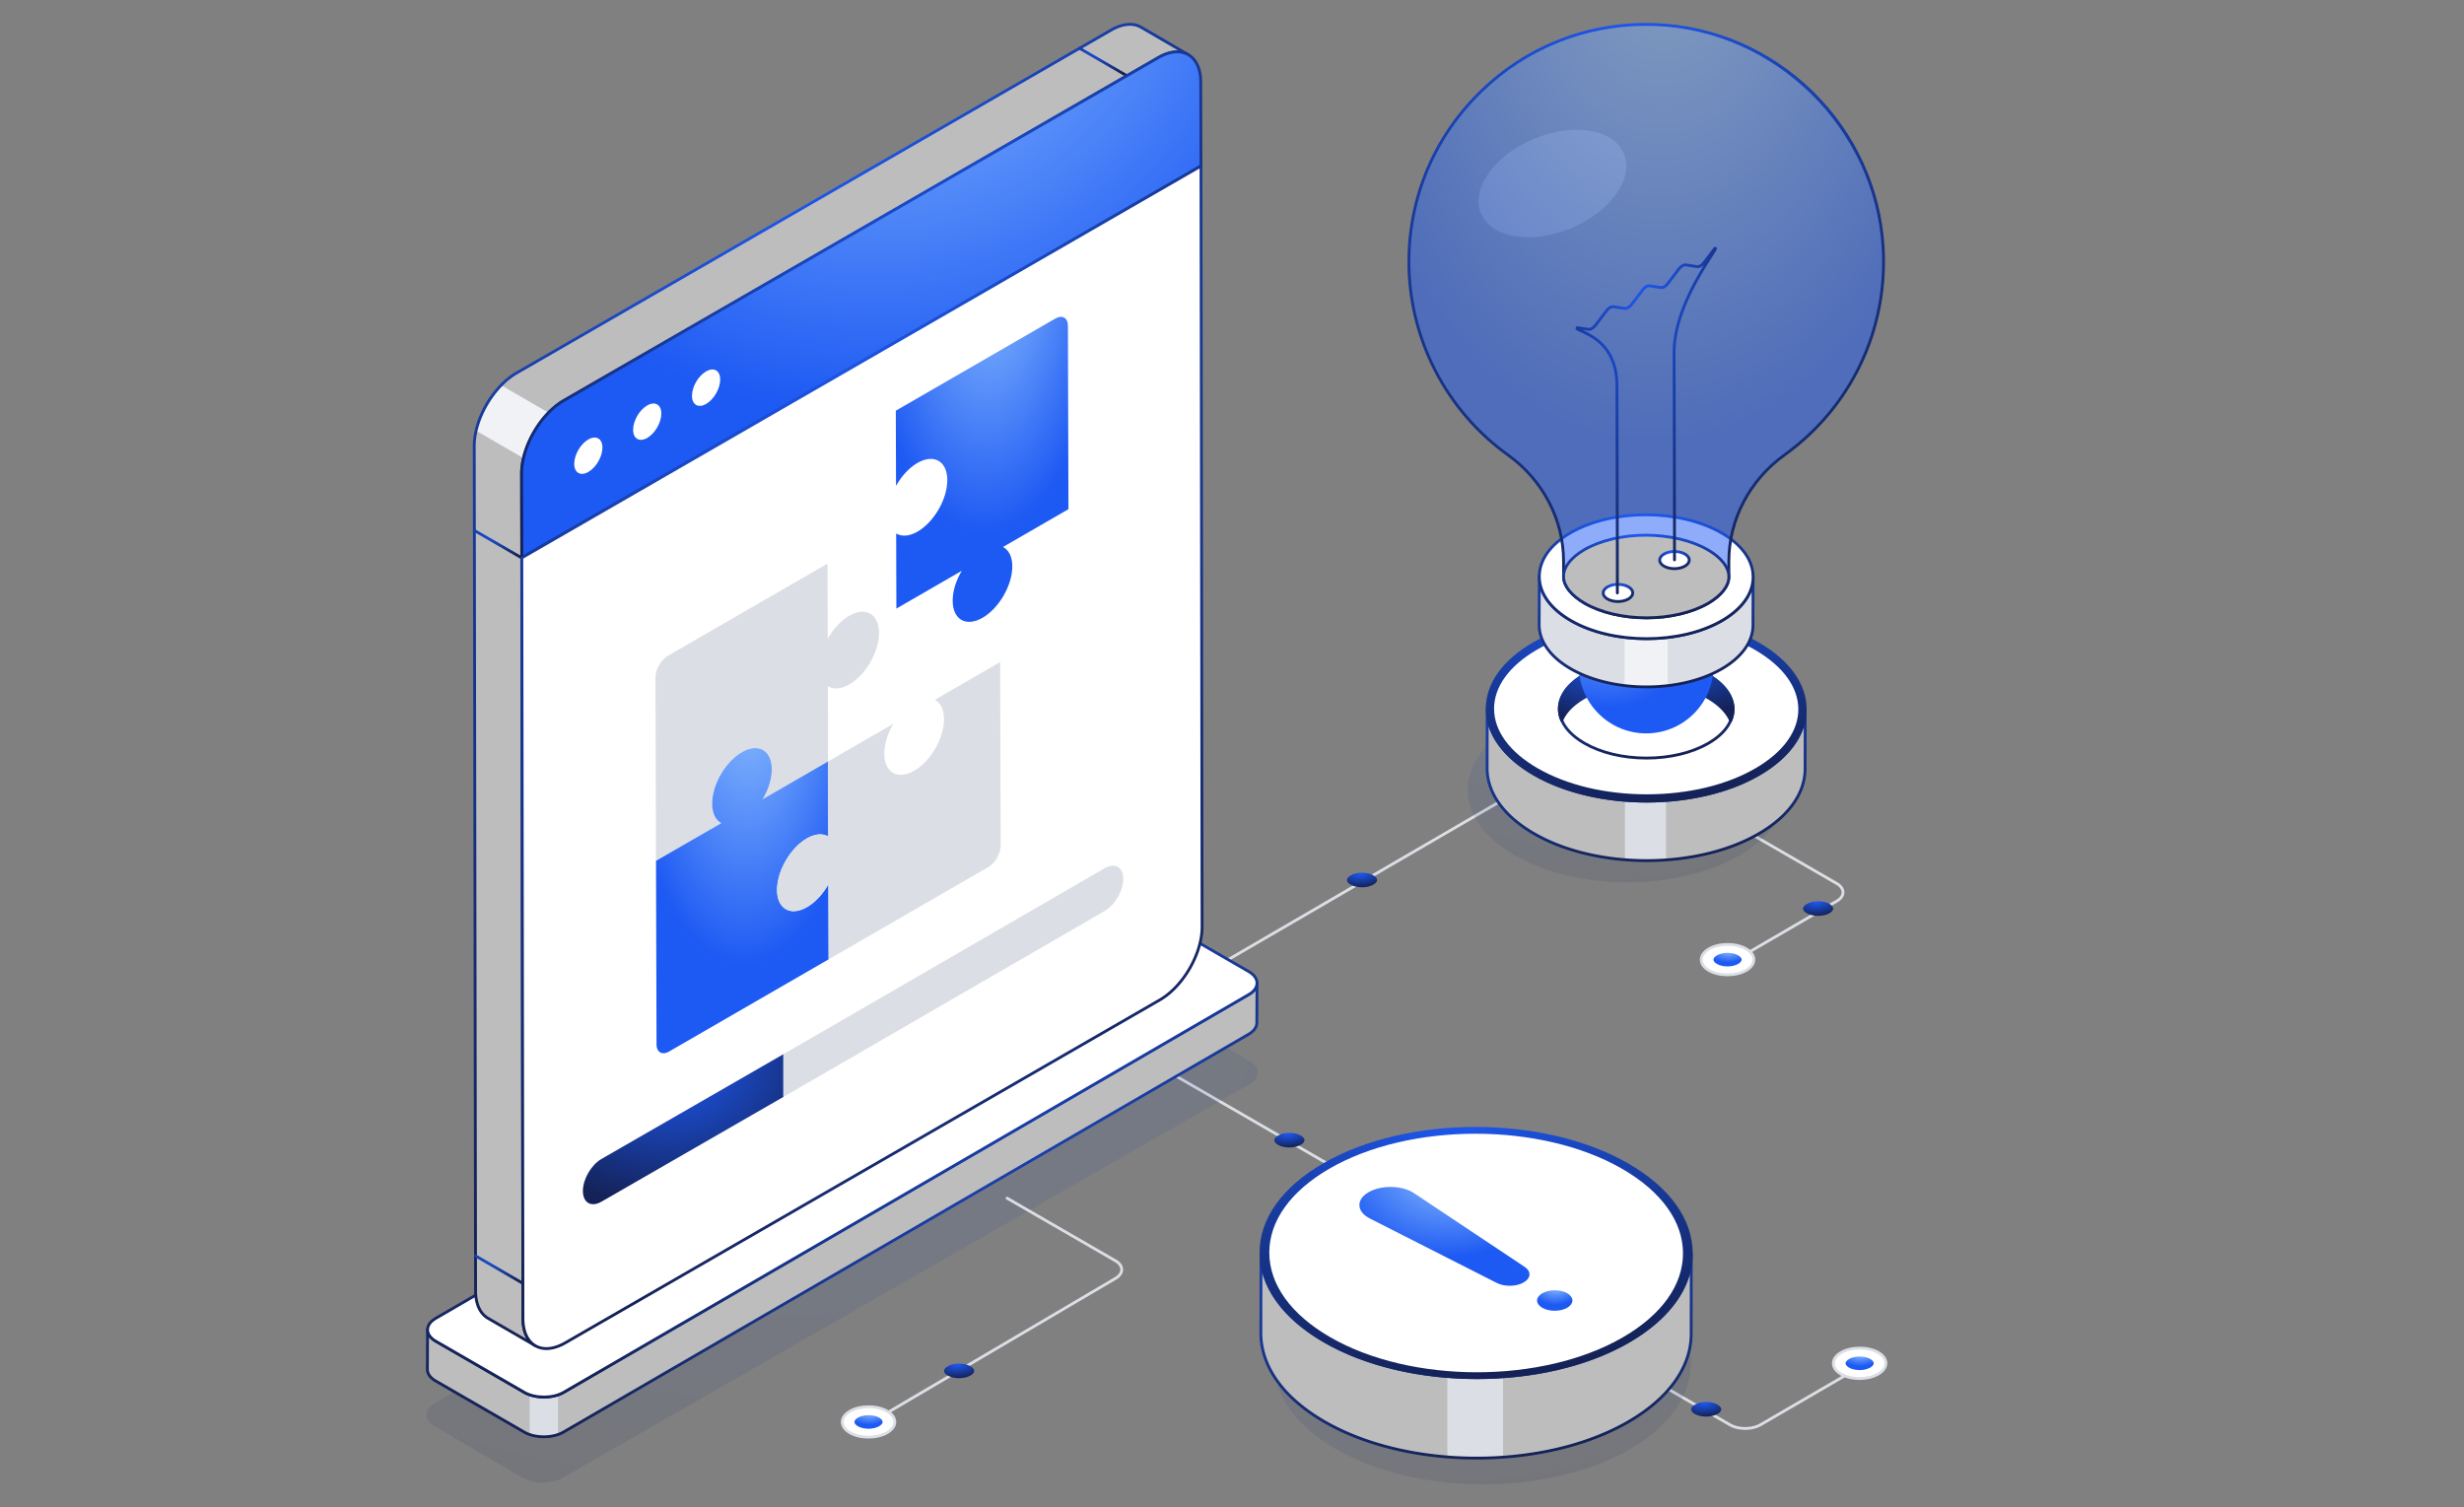 <svg xmlns="http://www.w3.org/2000/svg" width="376" height="230" fill="none"><rect width="100%" height="100%" fill="#808080" stroke="none"/><g clip-path="url(#a)"><path fill="#BDBDBD" d="M239.742 34.83c6.028-2.518 9.642-7.613 8.071-11.38-1.571-3.767-7.731-4.78-13.759-2.262-6.029 2.517-9.643 7.612-8.072 11.379 1.571 3.767 7.731 4.78 13.76 2.263Z" opacity=".5"/><path fill="#DBDEE4" d="M266.316 218.189c-.883 0-1.767-.194-2.441-.585l-16.511-9.539a.218.218 0 0 1-.079-.297.217.217 0 0 1 .296-.08l16.51 9.54c1.231.71 3.224.709 4.443 0l16.403-9.54a.217.217 0 0 1 .218.375l-16.403 9.54c-.671.389-1.553.585-2.437.585l.001.001Zm-51.086-33.095a.221.221 0 0 1-.109-.028l-41.558-24.012a.218.218 0 0 1-.08-.297.218.218 0 0 1 .297-.079l41.558 24.011c.103.061.14.194.08.297a.22.22 0 0 1-.188.108Zm48.645-37.828a.217.217 0 0 1-.11-.405l16.403-9.539c.55-.319.85-.73.85-1.159 0-.432-.308-.846-.864-1.167l-16.51-9.54a.218.218 0 0 1-.08-.296.216.216 0 0 1 .296-.08l16.511 9.539c.697.403 1.08.951 1.082 1.544 0 .589-.378 1.135-1.065 1.535l-16.404 9.539a.217.217 0 0 1-.109.029Zm-84.121 3.841a.217.217 0 0 1-.109-.405l50.658-29.461a.217.217 0 0 1 .218.374l-50.658 29.462a.221.221 0 0 1-.11.029l.001.001Z"/><path fill="url(#b)" d="M190.693 161.936c1.662.972 1.652 2.537-.009 3.49L85.782 225.54c-1.661.953-4.351.937-6.013-.034l-13.456-7.877c-1.661-.972-1.661-2.531 0-3.485l104.902-60.113c1.661-.954 4.36-.943 6.022.029l13.456 7.876Z" opacity=".1"/><path fill="#BDBDBD" d="m191.825 150.015-.032 6.062c0 .629-.411 1.246-1.234 1.73l-104.56 60.722a4.531 4.531 0 0 1-.843.381c-1.338.453-3.014.453-4.341-.01a4.307 4.307 0 0 1-.833-.371l-13.505-7.801c-.832-.484-1.255-1.122-1.255-1.761l.02-6.052c0 .628.412 1.265 1.265 1.75l13.486 7.792c.257.144.524.268.823.371 1.327.463 3.003.473 4.34.021.309-.104.597-.237.854-.392l104.561-60.712c.823-.463 1.234-1.101 1.255-1.729l-.001-.001Z"/><path fill="#DBDEE4" d="M85.156 212.846v6.063c-1.338.453-3.014.453-4.341-.011v-6.073c1.327.464 3.003.473 4.34.021Z"/><path fill="url(#c)" d="M82.99 219.46c-1.13 0-2.259-.249-3.119-.749l-13.5-7.8c-.885-.51-1.372-1.202-1.372-1.949l.029-6.049a.217.217 0 1 1 .433 0c0 .582.408 1.135 1.152 1.556l13.49 7.8c1.611.93 4.212.931 5.796 0l104.562-60.715c.711-.405 1.126-.971 1.141-1.549a.216.216 0 0 1 .216-.212h.004a.217.217 0 0 1 .214.218l-.029 6.064c0 .729-.476 1.411-1.341 1.919L86.104 218.709c-.858.499-1.987.75-3.115.75v.001Zm-17.533-15.388-.024 4.892c0 .583.41 1.141 1.155 1.571l13.501 7.799c1.6.93 4.201.93 5.797 0l104.562-60.715c.726-.426 1.125-.975 1.125-1.544l.023-4.909a3.133 3.133 0 0 1-.918.766l-104.56 60.715c-1.703.999-4.5 1-6.232 0l-13.488-7.8a3.194 3.194 0 0 1-.942-.776v.001Z"/><path fill="#fff" d="M190.563 148.261c1.666.963 1.666 2.527.01 3.49L86.015 212.463c-1.656.962-4.345.962-6.012 0l-13.5-7.8c-1.667-.963-1.677-2.522-.02-3.485l104.557-60.711c1.656-.963 4.355-.968 6.022-.005l13.501 7.799Z"/><path fill="url(#d)" d="M83.013 213.397c-1.128 0-2.258-.248-3.118-.747l-13.501-7.799c-.879-.508-1.363-1.195-1.364-1.937 0-.737.476-1.42 1.344-1.925l104.559-60.711c1.716-.999 4.514-1.001 6.238-.005l13.501 7.8c.876.505 1.359 1.192 1.36 1.934 0 .739-.479 1.426-1.348 1.933L86.125 212.652c-.856.497-1.984.747-3.111.747l-.001-.002Zm91.042-73.441c-1.053 0-2.106.232-2.906.698L66.591 201.365c-.728.423-1.128.973-1.128 1.549 0 .58.409 1.133 1.148 1.561l13.5 7.799c1.603.926 4.203.926 5.795 0l104.559-60.711c.731-.425 1.133-.977 1.133-1.556 0-.58-.408-1.132-1.142-1.558l-13.501-7.8c-.8-.462-1.849-.692-2.897-.692l-.003-.001Z"/><path fill="#BDBDBD" d="M181.34 8.356c-1.176-.69-2.803-.588-4.602.441l-90.7 52.325c-.825.475-1.605 1.108-2.33 1.855-1.82 1.867-3.244 4.436-3.821 6.935a10.29 10.29 0 0 0-.294 2.376l.204 128.902c0 2.048.735 3.473 1.888 4.152l-7.225-4.186c-1.153-.679-1.876-2.116-1.888-4.164l-.204-128.913c0-.758.09-1.55.284-2.354.577-2.5 1.99-5.057 3.821-6.935a10.624 10.624 0 0 1 2.34-1.866l90.7-52.314c1.799-1.04 3.426-1.131 4.602-.464l7.225 4.209Z"/><path fill="#F1F2F5" d="M83.708 62.976c-1.82 1.866-3.244 4.435-3.821 6.935l-7.237-4.186c.577-2.5 1.99-5.057 3.822-6.935l7.235 4.186h.001Z"/><path fill="url(#e)" d="M81.685 205.559a.21.21 0 0 1-.108-.029l-7.225-4.186c-1.278-.752-1.986-2.296-1.997-4.35L72.152 68.08c0-.794.096-1.602.288-2.404.588-2.547 2-5.114 3.879-7.037a10.87 10.87 0 0 1 2.387-1.903l90.699-52.314c1.8-1.042 3.511-1.207 4.817-.464l7.208 4.2.02.01a.217.217 0 0 1-.22.375l-.021-.013c-1.147-.66-2.695-.5-4.362.454L86.146 61.31c-.78.449-1.548 1.06-2.281 1.818-1.796 1.841-3.204 4.396-3.767 6.833a10 10 0 0 0-.288 2.327l.204 128.902c0 1.881.633 3.289 1.781 3.965a.218.218 0 0 1-.111.405l.001-.001ZM172.422 3.935c-.856 0-1.81.29-2.8.863l-90.7 52.314a10.416 10.416 0 0 0-2.291 1.828c-1.797 1.843-3.205 4.398-3.768 6.835a9.986 9.986 0 0 0-.277 2.305l.204 128.912c.01 1.894.643 3.307 1.781 3.977l5.78 3.349c-.503-.811-.77-1.874-.77-3.128l-.204-128.902c0-.78.1-1.596.3-2.426.58-2.51 2.028-5.141 3.877-7.037.762-.787 1.562-1.423 2.375-1.893l90.7-52.324c1.114-.637 2.191-.95 3.149-.91l-5.774-3.363a3.173 3.173 0 0 0-1.583-.4h.001Z"/><path fill="url(#f)" d="M79.627 85.355a.214.214 0 0 1-.108-.029l-7.225-4.186a.217.217 0 1 1 .217-.374l7.225 4.185a.217.217 0 0 1-.109.405v-.001Z"/><path fill="url(#g)" d="M79.785 196.046a.227.227 0 0 1-.11-.028l-7.224-4.198a.217.217 0 0 1 .218-.375l7.225 4.198a.217.217 0 0 1-.11.405l.001-.002Z"/><path fill="url(#h)" d="M171.955 11.773a.212.212 0 0 1-.108-.029l-7.213-4.186a.214.214 0 0 1-.078-.296.214.214 0 0 1 .296-.078l7.213 4.185c.104.06.14.194.078.297a.216.216 0 0 1-.188.108v-.001Z"/><path fill="url(#i)" d="M183.228 12.498c-.011-4.103-2.923-5.754-6.49-3.693L86.04 61.12c-3.576 2.067-6.46 7.066-6.448 11.167l.037 12.832 103.636-59.79-.037-12.832Z"/><path fill="url(#j)" d="M79.629 85.336a.218.218 0 0 1-.217-.217l-.037-12.832c-.011-4.165 2.929-9.26 6.557-11.355L176.629 8.62c1.803-1.043 3.513-1.205 4.811-.456 1.287.74 2 2.28 2.005 4.336l.037 12.832c0 .077-.042.15-.109.19L79.737 85.306a.217.217 0 0 1-.108.029Zm100.01-77.202c-.852 0-1.803.289-2.792.86L86.149 61.31c-3.508 2.025-6.352 6.95-6.34 10.977l.035 12.456 103.204-59.538-.036-12.707c-.005-1.892-.641-3.299-1.787-3.96a3.137 3.137 0 0 0-1.584-.404l-.002.001Z"/><path fill="#fff" d="m79.629 85.119.172 116.075c.012 4.111 2.914 5.767 6.49 3.701l90.697-52.314c3.566-2.061 6.46-7.065 6.448-11.177l-.172-116.075L79.628 85.12Z"/><path fill="url(#k)" d="M83.386 206.004a3.54 3.54 0 0 1-1.796-.463c-1.288-.742-2-2.285-2.006-4.348l-.172-116.075a.22.22 0 0 1 .108-.189l103.637-59.788a.217.217 0 0 1 .324.188l.173 116.075c.011 4.17-2.929 9.269-6.557 11.365l-90.698 52.314c-1.06.612-2.085.921-3.014.921Zm-3.54-120.76.171 115.949c.006 1.901.641 3.311 1.788 3.973 1.158.667 2.712.502 4.377-.459l90.698-52.314c3.508-2.026 6.352-6.956 6.34-10.988l-.17-115.7L79.845 85.244Z"/><path fill="#fff" d="M89.772 67.066c1.194-.69 2.155-.143 2.16 1.231.003 1.362-.952 3.029-2.146 3.718-1.194.69-2.156.131-2.16-1.231-.004-1.374.951-3.028 2.145-3.719Zm8.986-5.193c1.185-.685 2.156-.143 2.16 1.231.004 1.363-.96 3.034-2.145 3.719-1.195.69-2.156.13-2.16-1.232-.004-1.374.951-3.029 2.145-3.718Zm8.988-5.198c1.188-.686 2.151-.137 2.155 1.24.004 1.366-.953 3.036-2.141 3.722-1.198.692-2.161.13-2.165-1.235-.004-1.376.953-3.035 2.151-3.727Z"/><path fill="#DBDEE4" d="m126.278 85.999.033 11.474c.814-1.466 1.975-2.754 3.266-3.5 2.522-1.457 4.556-.284 4.564 2.604.008 2.88-2.012 6.401-4.534 7.858-1.289.746-2.455.802-3.276.281l.033 11.474-9.967 5.758c.855-1.442 1.381-3.093 1.377-4.562-.008-2.893-2.048-4.057-4.569-2.599-2.511 1.45-4.541 4.958-4.534 7.858 0 .046 0 .092.002.138.015.629.131 1.172.329 1.619.296.61.643.977 1.072 1.199l-9.973 5.761-.08-27.985c-.004-1.218.853-2.701 1.911-3.312L126.277 86l.001-.001Z"/><path fill="url(#l)" d="M113.205 114.786c2.504-1.447 4.556-.298 4.564 2.603.004 1.483-.527 3.129-1.389 4.568l9.979-5.765.032 11.461c-.826-.511-1.996-.444-3.274.294-2.433 1.405-4.415 4.747-4.529 7.592-.003.111-.005.192-.005.273.008 2.886 2.053 4.052 4.564 2.603 1.278-.738 2.446-2.023 3.267-3.491l.032 11.467-24.338 14.061c-1.06.612-1.92.121-1.924-1.097l-.079-27.993 9.973-5.761c-.425-.223-.775-.588-1.019-1.083a4.329 4.329 0 0 1-.382-1.735l-.002-.138c-.008-2.899 2.024-6.407 4.534-7.858l-.004-.001Z"/><path fill="#DBDEE4" d="m152.621 101.027-9.974 5.761c.867.448 1.401 1.487 1.405 2.956.007 2.886-2.023 6.407-4.534 7.858-2.522 1.458-4.561.288-4.569-2.599-.004-1.469.522-3.12 1.377-4.562l-9.967 5.759.033 11.473c-.821-.521-1.992-.461-3.276.281-2.443 1.412-4.415 4.754-4.53 7.616a6.564 6.564 0 0 0-.004.243c.008 2.886 2.053 4.052 4.564 2.603 1.284-.742 2.451-2.033 3.266-3.491l.033 11.467 24.345-14.065c1.059-.613 1.914-2.094 1.91-3.312l-.079-27.985v-.003Z"/><path fill="url(#m)" d="M161.033 48.614c1.06-.613 1.926-.124 1.929 1.093l.08 27.992-9.984 5.768c.866.442 1.411 1.465 1.416 2.943.008 2.899-2.03 6.411-4.534 7.858-2.511 1.45-4.556.298-4.564-2.603-.004-1.476.527-3.123 1.389-4.562l-9.979 5.765-.032-11.46c.826.504 1.991.447 3.269-.29 2.516-1.454 4.541-4.973 4.534-7.866-.008-2.886-2.048-4.056-4.564-2.602-1.278.737-2.439 2.019-3.26 3.488L136.7 62.67l24.333-14.059v.002Z"/><path fill="url(#n)" d="M269.425 108.438c.663 0 1.305.151 1.762.414.367.211.577.471.577.713 0 .239-.207.495-.565.704-.453.262-1.091.414-1.754.414s-1.304-.152-1.76-.414c-.366-.212-.576-.472-.576-.714 0-.239.206-.495.565-.703.451-.263 1.091-.414 1.754-.414h-.003Z"/><path fill="url(#o)" d="M269.425 108.438c.663 0 1.305.151 1.762.414.367.211.577.471.577.713 0 .239-.207.495-.565.704-.453.262-1.091.414-1.754.414s-1.304-.152-1.76-.414c-.366-.212-.576-.472-.576-.714 0-.239.206-.495.565-.703.451-.263 1.091-.414 1.754-.414h-.003Z"/><path fill="url(#p)" d="M269.425 108.438c.663 0 1.305.151 1.762.414.367.211.577.471.577.713 0 .239-.207.495-.565.704-.453.262-1.091.414-1.754.414s-1.304-.152-1.76-.414c-.366-.212-.576-.472-.576-.714 0-.239.206-.495.565-.703.451-.263 1.091-.414 1.754-.414h-.003Z"/><path fill="url(#q)" d="M269.425 108.438c.663 0 1.305.151 1.762.414.367.211.577.471.577.713 0 .239-.207.495-.565.704-.453.262-1.091.414-1.754.414s-1.304-.152-1.76-.414c-.366-.212-.576-.472-.576-.714 0-.239.206-.495.565-.703.451-.263 1.091-.414 1.754-.414h-.003Z"/><path fill="url(#r)" d="M269.425 108.438c.663 0 1.305.151 1.762.414.367.211.577.471.577.713 0 .239-.207.495-.565.704-.453.262-1.091.414-1.754.414s-1.304-.152-1.76-.414c-.366-.212-.576-.472-.576-.714 0-.239.206-.495.565-.703.451-.263 1.091-.414 1.754-.414h-.003Z"/><path fill="url(#s)" d="M91.768 176.86c-1.565.904-2.825 3.097-2.82 4.89.005 1.8 1.274 2.524 2.838 1.62l27.758-15.985v-6.52L91.768 176.86Z"/><path fill="#DBDEE4" d="m168.574 132.488-49.029 28.377v6.52l49.047-28.388c1.565-.904 2.825-3.09 2.82-4.89-.005-1.793-1.274-2.523-2.838-1.619Z"/><path fill="url(#t)" d="M265.334 110.633c9.502 5.491 9.551 14.395.107 19.888-9.445 5.494-24.803 5.491-34.305 0-9.506-5.493-9.565-14.397-.12-19.891 9.444-5.493 24.812-5.49 34.318.003Z" opacity=".1"/><path fill="#BDBDBD" d="M226.928 117.192c-.006 3.625 2.385 7.251 7.166 10.016 3.909 2.265 8.799 3.589 13.868 3.991 2.076.165 4.188.173 6.272.021 5.184-.366 10.195-1.698 14.169-4.012 4.689-2.73 7.038-6.298 7.053-9.874l.014-9.07c-.007 3.574-2.356 7.143-7.053 9.873-3.973 2.307-8.991 3.647-14.183 4.013-2.083.15-4.188.143-6.272-.029-5.061-.401-9.945-1.735-13.847-3.984-4.783-2.758-7.174-6.376-7.174-10.001l-.014 9.056h.001Z"/><path fill="#DBDEE4" d="M247.962 122.122v9.078c2.076.165 4.188.173 6.272.021v-9.07c-2.083.15-4.188.143-6.272-.029Z"/><path fill="url(#u)" d="M251.272 131.538c-6.25 0-12.509-1.38-17.283-4.138-4.702-2.717-7.288-6.342-7.276-10.208l.016-9.054v-.018a.217.217 0 1 1 .433.001v.017c-.004 3.698 2.503 7.182 7.058 9.815 9.429 5.447 24.72 5.448 34.088 0 4.467-2.597 6.934-6.039 6.943-9.689a.217.217 0 1 1 .433.001l-.016 9.072c-.01 3.811-2.552 7.386-7.159 10.064-4.744 2.759-10.987 4.138-17.24 4.138l.003-.001Zm-24.114-20.7-.01 6.354c-.011 3.704 2.496 7.195 7.059 9.831 9.429 5.447 24.72 5.448 34.087 0 4.467-2.598 6.933-6.04 6.942-9.69l.011-6.376c-.911 2.78-3.22 5.334-6.72 7.37-9.488 5.517-24.974 5.518-34.524 0-3.58-2.069-5.931-4.663-6.846-7.49l.001.001Z"/><path fill="url(#v)" d="M268.31 98.25c9.503 5.491 9.552 14.395.107 19.889-9.444 5.493-24.802 5.49-34.304 0-9.507-5.494-9.565-14.398-.121-19.891 9.445-5.494 24.812-5.491 34.318.002Z"/><path fill="url(#w)" d="M251.289 122.465c-6.252 0-12.51-1.379-17.285-4.137-4.686-2.708-7.27-6.321-7.275-10.173-.006-3.823 2.535-7.408 7.154-10.094 9.49-5.52 24.981-5.519 34.536.002 4.681 2.705 7.262 6.315 7.268 10.164.006 3.825-2.537 7.412-7.16 10.1-4.744 2.758-10.987 4.137-17.24 4.138h.002Zm-.165-28.115c-6.174 0-12.339 1.362-17.023 4.087-4.479 2.605-6.943 6.056-6.939 9.717.005 3.691 2.512 7.17 7.058 9.798 9.429 5.446 24.72 5.447 34.088 0 4.483-2.607 6.949-6.06 6.943-9.724-.005-3.688-2.51-7.165-7.05-9.789-4.717-2.725-10.903-4.089-17.077-4.089Z"/><path fill="#fff" d="M251.289 121.427c6.334 0 12.27-1.422 16.714-4.006 4.285-2.492 6.642-5.757 6.637-9.193-.005-3.461-2.4-6.748-6.744-9.258-4.476-2.587-10.432-4.01-16.772-4.01-6.34 0-12.273 1.422-16.715 4.006-4.282 2.49-6.638 5.753-6.634 9.186.005 3.463 2.403 6.754 6.753 9.268 4.472 2.583 10.425 4.007 16.761 4.007Z"/><path fill="url(#x)" d="M251.289 121.644c-6.374 0-12.366-1.433-16.871-4.037-4.419-2.554-6.856-5.912-6.861-9.455-.005-3.513 2.389-6.844 6.741-9.376 4.476-2.602 10.451-4.036 16.825-4.036 6.374 0 12.372 1.434 16.879 4.038 4.414 2.551 6.848 5.906 6.853 9.447.006 3.517-2.391 6.848-6.746 9.382-4.475 2.601-10.449 4.035-16.822 4.035l.002.002Zm-.165-26.468c-6.299 0-12.197 1.412-16.607 3.977-4.213 2.451-6.53 5.646-6.525 8.999.005 3.383 2.363 6.607 6.643 9.08 4.439 2.565 10.354 3.978 16.652 3.978 6.298 0 12.195-1.413 16.603-3.977 4.217-2.451 6.536-5.649 6.531-9.004-.005-3.38-2.361-6.601-6.636-9.072-4.443-2.566-10.36-3.98-16.664-3.98h.003Z"/><path fill="#fff" d="M251.253 115.679c3.583 0 6.939-.805 9.452-2.266 2.423-1.41 3.757-3.256 3.753-5.2-.003-1.956-1.357-3.816-3.813-5.236-2.531-1.463-5.899-2.267-9.486-2.267-3.586 0-6.94.804-9.452 2.266-2.422 1.409-3.754 3.253-3.751 5.195.003 1.958 1.359 3.819 3.819 5.242 2.529 1.461 5.896 2.266 9.478 2.266Z"/><path fill="url(#y)" d="M251.253 115.895c-3.621 0-7.026-.815-9.587-2.295-2.529-1.461-3.924-3.389-3.927-5.428-.004-2.021 1.367-3.933 3.859-5.383 2.547-1.48 5.941-2.295 9.563-2.295 3.621 0 7.03.816 9.593 2.296 2.527 1.46 3.919 3.387 3.922 5.424.004 2.023-1.368 3.937-3.862 5.388-2.545 1.479-5.94 2.294-9.561 2.294v-.001Zm-.094-14.967c-3.546 0-6.863.794-9.343 2.236-2.353 1.368-3.646 3.146-3.643 5.007.002 1.878 1.319 3.673 3.709 5.053 2.496 1.442 5.824 2.237 9.37 2.237 3.546 0 6.863-.794 9.343-2.235 2.354-1.369 3.649-3.149 3.645-5.01-.003-1.877-1.318-3.669-3.705-5.05-2.498-1.443-5.827-2.238-9.377-2.238h.001Z"/><path fill="url(#z)" d="M237.95 108.173c0 .588.13 1.176.365 1.737.561-1.293 1.71-2.468 3.393-3.448 2.506-1.462 5.872-2.272 9.448-2.272 3.575 0 6.954.81 9.486 2.272 1.723.993 2.897 2.208 3.458 3.501.235-.562.366-1.15.366-1.75-.013-1.959-1.357-3.813-3.824-5.236-2.532-1.463-5.898-2.273-9.486-2.273-3.589 0-6.942.81-9.448 2.273-2.427 1.41-3.758 3.252-3.758 5.196Z"/><path fill="url(#A)" d="M264.099 110.179a.219.219 0 0 1-.2-.13c-.552-1.272-1.716-2.448-3.367-3.397-2.503-1.447-5.833-2.244-9.377-2.244-3.543 0-6.86.797-9.337 2.243-1.642.954-2.754 2.08-3.303 3.346a.22.22 0 0 1-.2.13c-.099.022-.167-.052-.2-.133a4.72 4.72 0 0 1-.382-1.821c0-2.024 1.373-3.936 3.866-5.384 2.542-1.484 5.935-2.302 9.556-2.302 3.622 0 7.027.818 9.595 2.302 2.522 1.455 3.918 3.381 3.932 5.422a4.75 4.75 0 0 1-.382 1.835c-.033.081-.128.141-.2.133h-.001Zm-12.944-6.206c3.619 0 7.027.818 9.595 2.301 1.531.882 2.668 1.957 3.319 3.134.12-.399.18-.8.18-1.195-.013-1.88-1.332-3.674-3.715-5.048-2.503-1.447-5.834-2.243-9.377-2.243-3.543 0-6.861.797-9.338 2.243-2.354 1.367-3.65 3.147-3.65 5.01 0 .389.06.786.18 1.182.638-1.161 1.73-2.196 3.252-3.081 2.542-1.484 5.937-2.302 9.557-2.302l-.003-.001Z"/><path fill="url(#B)" d="M258.477 108.898c4.015-4.019 4.015-10.533 0-14.551-4.015-4.018-10.525-4.018-14.54 0-4.015 4.018-4.015 10.532 0 14.551 4.015 4.018 10.525 4.018 14.54 0Z"/><path fill="#DBDEE4" d="m267.522 88.054-.022 7.36c-.008 2.407-1.586 4.805-4.74 6.639-2.352 1.369-5.236 2.226-8.271 2.579-2.172.256-4.41.256-6.582-.015-3.005-.354-5.882-1.21-8.219-2.564-3.216-1.857-4.824-4.3-4.816-6.736l.022-7.345c0 2.443 1.608 4.871 4.816 6.72 2.336 1.354 5.199 2.21 8.196 2.572 2.164.263 4.41.27 6.581.015 3.042-.354 5.936-1.218 8.287-2.586 3.156-1.835 4.74-4.233 4.748-6.639Z"/><path fill="#F1F2F5" d="M254.487 97.278v7.353a27.545 27.545 0 0 1-6.581-.014v-7.353c2.164.262 4.41.27 6.581.014Z"/><path fill="url(#C)" d="M251.24 105.031c-4.215 0-8.437-.93-11.657-2.791-3.185-1.84-4.934-4.3-4.927-6.924l.02-7.356a.217.217 0 1 1 .434.001c-.007 2.463 1.666 4.79 4.71 6.547 6.32 3.652 16.57 3.652 22.847 0 2.981-1.733 4.627-4.025 4.633-6.451a.217.217 0 1 1 .434 0l-.021 7.358c-.009 2.588-1.731 5.013-4.85 6.827-3.2 1.861-7.41 2.791-11.627 2.791l.004-.002Zm-16.136-14.843-.014 5.129c-.006 2.463 1.665 4.788 4.71 6.547 6.322 3.652 16.572 3.652 22.848 0 2.981-1.733 4.626-4.024 4.634-6.452l.014-5.133c-.696 1.735-2.204 3.322-4.408 4.604-6.401 3.721-16.844 3.721-23.284 0-2.261-1.307-3.8-2.926-4.5-4.696v.001Z"/><path fill="#fff" d="M262.703 81.325c6.392 3.694 6.426 9.678.075 13.371-6.35 3.694-16.673 3.694-23.065 0-6.393-3.693-6.43-9.68-.08-13.373 6.351-3.694 16.679-3.691 23.071.002h-.001Z"/><path fill="url(#D)" d="M251.26 97.674c-4.216 0-8.436-.93-11.657-2.791-3.173-1.834-4.923-4.284-4.928-6.9-.004-2.596 1.717-5.03 4.846-6.849 6.398-3.72 16.844-3.72 23.288.003 3.173 1.832 4.922 4.281 4.926 6.896.004 2.597-1.719 5.03-4.849 6.85-3.2 1.86-7.411 2.79-11.628 2.79h.002Zm-.113-18.903c-4.137 0-8.267.913-11.406 2.738-2.989 1.738-4.634 4.037-4.63 6.473.004 2.455 1.675 4.772 4.71 6.525 6.32 3.651 16.57 3.651 22.847 0 2.992-1.74 4.637-4.038 4.633-6.474-.004-2.453-1.675-4.769-4.707-6.521-3.162-1.828-7.307-2.74-11.447-2.74Z"/><path fill="url(#E)" d="M287.355 37.69c.798 13.065-5.328 24.755-15.052 31.739-5.253 3.772-8.484 9.743-8.484 16.213v2.394c0 1.383-1.149 2.847-3.152 4.018-2.438 1.417-5.864 2.225-9.41 2.225-3.546 0-6.992-.808-9.443-2.225-2.044-1.184-3.22-2.667-3.22-4.07v-2.346c0-6.457-3.21-12.43-8.454-16.19-9.172-6.577-15.146-17.33-15.146-29.484 0-20.5 17.007-37.025 37.671-36.214 18.437.723 33.567 15.51 34.692 33.94h-.002Z" opacity=".5"/><path fill="url(#F)" d="M251.256 94.496c-3.59 0-7.072-.821-9.552-2.255-2.114-1.224-3.326-2.776-3.326-4.258v-2.346c0-6.271-3.127-12.258-8.365-16.014-9.541-6.84-15.236-17.927-15.236-29.66 0-10.009 3.971-19.343 11.184-26.284 7.207-6.936 16.696-10.53 26.712-10.146 8.973.35 17.489 4.042 23.981 10.39 6.494 6.352 10.371 14.788 10.919 23.754.77 12.63-4.891 24.565-15.144 31.929-5.255 3.775-8.394 9.77-8.394 16.037v2.395c0 1.463-1.189 2.995-3.26 4.204-2.465 1.433-5.935 2.256-9.519 2.256v-.002Zm-.061-90.559c-9.358 0-18.163 3.54-24.934 10.056-7.125 6.858-11.051 16.081-11.051 25.972 0 11.592 5.628 22.547 15.055 29.306 5.352 3.837 8.546 9.956 8.546 16.368v2.345c0 1.323 1.133 2.738 3.11 3.882 2.416 1.396 5.818 2.197 9.335 2.197 3.517 0 6.9-.8 9.3-2.197 1.935-1.129 3.045-2.525 3.045-3.828v-2.395c0-6.407 3.205-12.535 8.575-16.391 10.13-7.275 15.724-19.07 14.963-31.55-1.111-18.202-16.257-33.02-34.483-33.735-.488-.02-.976-.028-1.461-.028v-.002Z"/><path fill="#BDBDBD" d="M263.82 87.962v.073c0 1.383-1.149 2.847-3.152 4.017-2.438 1.417-5.864 2.226-9.409 2.226-3.546 0-6.993-.809-9.444-2.226-2.044-1.183-3.218-2.667-3.218-4.07v-.072c0-1.383 1.148-2.848 3.152-4.016 2.437-1.418 5.863-2.226 9.409-2.226 3.546 0 6.993.808 9.443 2.225 2.044 1.184 3.22 2.667 3.22 4.07l-.001-.001Z"/><path fill="url(#G)" d="M251.259 94.495c-3.592 0-7.073-.822-9.552-2.254-2.114-1.225-3.328-2.777-3.328-4.258v-.073c0-1.463 1.189-2.995 3.26-4.204 2.465-1.433 5.935-2.256 9.519-2.256 3.584 0 7.072.822 9.551 2.254 2.114 1.224 3.327 2.777 3.327 4.258v.073c0 1.463-1.188 2.995-3.26 4.205-2.465 1.432-5.935 2.255-9.519 2.255h.002Zm-.101-12.611c-3.511 0-6.9.8-9.301 2.195-1.936 1.13-3.045 2.525-3.045 3.83v.073c0 1.323 1.134 2.737 3.11 3.883 2.415 1.396 5.817 2.195 9.335 2.195 3.519 0 6.899-.8 9.3-2.195 1.936-1.13 3.045-2.525 3.045-3.83v-.073c0-1.323-1.134-2.737-3.11-3.883-2.414-1.396-5.817-2.195-9.334-2.195Z"/><path fill="#fff" d="M253.931 84.541c-.883.511-.888 1.338-.011 1.847.878.51 2.304.51 3.188 0 .882-.51.889-1.337.01-1.848-.875-.51-2.303-.51-3.187 0v.001Z"/><path fill="url(#H)" d="M255.512 86.991c-.614 0-1.226-.138-1.702-.415-.492-.286-.762-.68-.762-1.109 0-.43.275-.826.774-1.115.958-.554 2.453-.554 3.405 0 .492.286.763.68.762 1.109 0 .43-.276.826-.774 1.115-.479.277-1.092.415-1.704.415h.001Zm.017-2.618c-.539 0-1.077.119-1.489.356-.359.208-.558.47-.558.74 0 .266.194.526.547.73.816.475 2.148.475 2.971 0 .358-.207.556-.47.556-.738 0-.267-.194-.528-.547-.733-.407-.236-.944-.355-1.48-.355Z"/><path fill="#fff" d="M245.309 89.555c-.884.51-.889 1.338-.012 1.847.878.51 2.305.51 3.188 0s.889-1.337.011-1.848c-.876-.51-2.304-.51-3.187 0v.001Z"/><path fill="url(#I)" d="M246.889 92.006c-.613 0-1.225-.139-1.702-.416-.49-.286-.762-.679-.762-1.107 0-.431.276-.828.774-1.115.958-.554 2.454-.554 3.405 0 .493.287.764.68.764 1.108 0 .431-.276.827-.774 1.114-.479.277-1.093.416-1.705.416Zm-1.472-2.262c-.359.207-.556.47-.557.74 0 .267.193.526.547.732.815.474 2.148.474 2.97 0 .359-.208.556-.47.557-.74 0-.267-.194-.527-.548-.732-.816-.475-2.147-.475-2.969 0Z"/><path fill="url(#J)" d="M246.803 90.697a.216.216 0 0 1-.216-.217c-.002-9.383-.032-20.735-.063-31.605-.016-5.706-3.534-7.343-5.224-8.13-.321-.15-.576-.268-.756-.386a.322.322 0 0 1-.119-.223c0-.12.075-.252.179-.312a.224.224 0 0 1 .14-.027l1.675.241c.114.021.254-.018.401-.103a1.7 1.7 0 0 0 .479-.439l1.672-2.195c.177-.235.386-.426.604-.552.236-.135.475-.19.685-.157l1.684.258c.105.02.252-.018.398-.103.168-.098.334-.25.479-.44l1.672-2.196c.18-.236.39-.427.606-.552.237-.136.474-.188.684-.155l1.681.258c.11.016.256-.02.403-.106.167-.096.332-.248.475-.437l1.676-2.198a2.08 2.08 0 0 1 .604-.551c.237-.136.473-.189.686-.158l1.682.258c.112.02.253-.02.399-.103.167-.097.333-.248.479-.44l1.628-2.136a.225.225 0 0 1 .044-.043c.155-.112.292-.08.369-.014.098.085.115.224.045.358-.183.334-.466.782-.823 1.349-1.776 2.822-5.47 8.694-5.455 14.4v.546c.026 8.922.062 21.139.063 31.06a.217.217 0 0 1-.433 0c-.002-9.92-.037-22.137-.062-31.058v-.548c-.015-5.095 2.839-10.276 4.759-13.409a1.882 1.882 0 0 1-.396.31c-.236.137-.476.188-.684.156l-1.681-.258a.648.648 0 0 0-.402.106 1.66 1.66 0 0 0-.476.437l-1.676 2.2a2.07 2.07 0 0 1-.604.55c-.235.136-.468.193-.686.159l-1.683-.259a.65.65 0 0 0-.398.103 1.696 1.696 0 0 0-.479.44l-1.671 2.195a2.09 2.09 0 0 1-.607.552c-.235.136-.47.19-.683.157l-1.682-.259a.654.654 0 0 0-.402.106 1.65 1.65 0 0 0-.475.438l-1.672 2.196a2.09 2.09 0 0 1-.607.553c-.236.137-.471.19-.684.155l-.896-.128a.599.599 0 0 1 .025.012c1.772.824 5.459 2.54 5.476 8.523.031 10.87.061 22.223.062 31.605 0 .12-.097.217-.216.217l-.003-.001Z"/><path fill="#fff" d="M280.95 206.39c-1.57.908-1.579 2.38-.019 3.288 1.559.907 4.099.906 5.669 0 1.57-.908 1.578-2.379.018-3.286-1.56-.908-4.098-.908-5.668 0v-.002Z"/><path fill="#DBDEE4" d="M283.761 210.57c-1.066 0-2.131-.235-2.94-.706-.821-.478-1.274-1.125-1.273-1.825 0-.704.46-1.357 1.292-1.837 1.628-.94 4.269-.94 5.888 0 .822.478 1.273 1.126 1.272 1.826 0 .703-.459 1.356-1.291 1.836-.814.471-1.882.707-2.948.707v-.001Zm-2.703-3.992c-.691.4-1.074.92-1.074 1.462 0 .538.375 1.053 1.057 1.448 1.497.871 3.944.871 5.452 0 .691-.399 1.072-.919 1.074-1.46 0-.538-.375-1.052-1.057-1.45-1.497-.871-3.943-.871-5.452 0Z"/><path fill="url(#K)" d="M283.766 209.071c.613 0 1.205-.14 1.627-.383.338-.196.532-.435.532-.658 0-.221-.189-.457-.522-.651-.418-.243-1.008-.381-1.618-.381-.612 0-1.204.14-1.625.383-.338.196-.533.436-.533.658 0 .221.19.457.522.65.418.243 1.008.382 1.619.382h-.002Z"/><path fill="url(#L)" d="M260.35 216.167c.657 0 1.293-.15 1.746-.411.363-.21.571-.468.571-.707 0-.236-.203-.491-.559-.698-.448-.262-1.082-.411-1.739-.411-.656 0-1.293.151-1.745.411-.362.21-.571.467-.571.707 0 .237.203.491.56.699.447.26 1.082.41 1.738.41h-.001Z"/><path fill="#fff" d="M266.444 148.078c1.57-.907 1.579-2.379.02-3.285-1.56-.906-4.099-.906-5.669 0-1.57.906-1.578 2.377-.019 3.285 1.56.906 4.098.907 5.668 0Z"/><path fill="#DBDEE4" d="M263.608 148.971c-1.066 0-2.131-.235-2.94-.705-.822-.478-1.274-1.126-1.272-1.826 0-.702.459-1.354 1.29-1.835 1.629-.941 4.269-.94 5.887 0 .821.478 1.274 1.126 1.273 1.825 0 .704-.459 1.355-1.292 1.836-.814.47-1.881.704-2.946.704v.001Zm.025-4.643c-.988 0-1.976.218-2.73.653-.692.4-1.073.918-1.074 1.46 0 .537.374 1.053 1.057 1.449 1.497.871 3.944.87 5.451 0 .692-.4 1.074-.92 1.074-1.462 0-.538-.374-1.052-1.057-1.448-.748-.435-1.733-.653-2.721-.653v.001Z"/><path fill="url(#M)" d="M263.629 145.399c-.612 0-1.204.14-1.626.383-.338.195-.532.435-.532.658 0 .221.189.457.522.651.417.243 1.007.381 1.618.381.612 0 1.203-.14 1.625-.383.338-.195.532-.434.532-.658 0-.221-.189-.457-.52-.65-.418-.243-1.008-.382-1.619-.382Z"/><path fill="url(#N)" d="M277.452 137.529c-.657 0-1.293.15-1.746.412-.363.209-.571.467-.571.706 0 .237.203.491.56.699.447.26 1.081.41 1.738.41.656 0 1.292-.15 1.745-.41.363-.21.571-.468.571-.708 0-.236-.203-.491-.56-.697-.447-.26-1.081-.41-1.738-.41l.001-.002Z"/><path fill="url(#O)" d="M207.853 133.169c-.657 0-1.293.15-1.746.411-.363.211-.571.468-.571.707 0 .236.203.491.56.699.447.261 1.081.41 1.738.41.656 0 1.292-.15 1.745-.41.363-.211.571-.468.571-.707 0-.236-.203-.491-.56-.697-.447-.26-1.081-.41-1.738-.41l.001-.003Z"/><path fill="url(#P)" d="M196.768 172.871c-.658 0-1.293.15-1.746.412-.363.208-.572.467-.572.706 0 .236.204.491.56.699.448.261 1.082.41 1.739.41.656 0 1.292-.15 1.745-.41.362-.21.571-.468.571-.707 0-.236-.203-.491-.56-.697-.447-.26-1.082-.41-1.738-.41l.001-.003Z"/><path fill="#DBDEE4" d="M132.665 217.41a.219.219 0 0 1-.188-.107.22.22 0 0 1 .077-.298l37.547-22.11c.549-.32.85-.73.849-1.158 0-.433-.307-.847-.864-1.169l-16.51-9.54a.218.218 0 0 1-.08-.296.216.216 0 0 1 .296-.08l16.511 9.54c.697.402 1.079.95 1.08 1.543 0 .589-.377 1.135-1.064 1.535l-37.546 22.11a.211.211 0 0 1-.109.03h.001Z"/><path fill="#fff" d="M135.363 218.626c1.569-.907 1.579-2.379.019-3.285-1.559-.906-4.099-.906-5.669 0-1.57.906-1.578 2.377-.018 3.285 1.559.906 4.098.907 5.668 0Z"/><path fill="#DBDEE4" d="M132.525 219.519c-1.066 0-2.131-.235-2.94-.705-.822-.478-1.274-1.126-1.272-1.826 0-.703.459-1.354 1.29-1.835 1.629-.942 4.269-.94 5.887 0 .821.478 1.274 1.126 1.273 1.825-.002.704-.461 1.355-1.294 1.836-.813.47-1.88.705-2.945.705h.001Zm.026-4.643c-.988 0-1.976.218-2.73.653-.692.4-1.073.918-1.074 1.46 0 .537.375 1.053 1.057 1.449 1.494.87 3.94.871 5.45 0 .693-.4 1.074-.92 1.076-1.462 0-.538-.375-1.052-1.058-1.448-.747-.435-1.733-.653-2.721-.653v.001Z"/><path fill="url(#Q)" d="M132.547 215.947c-.612 0-1.204.14-1.626.383-.338.195-.532.435-.532.658 0 .221.189.457.522.651.418.243 1.007.381 1.618.381.612 0 1.203-.14 1.625-.383.338-.196.532-.435.532-.658 0-.221-.189-.457-.52-.65-.418-.243-1.008-.382-1.619-.382Z"/><path fill="url(#R)" d="M146.371 208.077c-.658 0-1.294.15-1.747.412-.362.209-.571.467-.571.706 0 .237.203.491.56.699.447.261 1.082.41 1.738.41.657 0 1.292-.15 1.745-.41.363-.21.572-.468.572-.707 0-.236-.204-.491-.56-.697-.448-.26-1.082-.41-1.739-.41l.002-.003Z"/><path fill="url(#S)" d="M248.638 195.051c12.448 7.193 12.513 18.858.141 26.053s-32.491 7.193-44.939 0c-12.453-7.195-12.529-18.86-.158-26.057 12.372-7.195 32.503-7.192 44.956.003v.001Z" opacity=".1"/><path fill="#BDBDBD" d="M192.403 203.38c-.009 4.905 3.226 9.811 9.698 13.554 5.289 3.064 11.906 4.857 18.765 5.4 2.81.224 5.668.233 8.487.029 7.015-.495 13.796-2.297 19.173-5.429 6.345-3.694 9.523-8.522 9.542-13.361l.02-12.274c-.009 4.837-3.187 9.666-9.543 13.361-5.377 3.121-12.168 4.935-19.192 5.429a55.152 55.152 0 0 1-8.487-.039c-6.849-.544-13.456-2.346-18.737-5.39-6.471-3.733-9.707-8.629-9.707-13.535l-.019 12.255Z"/><path fill="#DBDEE4" d="M220.866 210.051v12.284c2.81.223 5.668.232 8.487.028v-12.274a55.152 55.152 0 0 1-8.487-.039v.001Z"/><path fill="url(#T)" d="M225.345 222.714c-8.445 0-16.9-1.863-23.35-5.589-6.339-3.663-9.822-8.545-9.807-13.748l.022-12.253v-.022a.217.217 0 1 1 .433.001v.021c-.004 5.032 3.401 9.773 9.59 13.349 12.779 7.383 33.506 7.386 46.203 0 6.07-3.53 9.42-8.21 9.434-13.178a.217.217 0 1 1 .433.001l-.021 12.276c-.015 5.129-3.442 9.943-9.649 13.553-6.408 3.726-14.843 5.589-23.289 5.589h.001Zm-32.706-28.453-.016 9.117c-.013 5.04 3.392 9.789 9.59 13.37 12.779 7.384 33.506 7.386 46.203 0 6.069-3.528 9.42-8.209 9.434-13.178l.016-9.146c-1.108 3.937-4.283 7.56-9.21 10.425-12.817 7.452-33.738 7.455-46.639 0-5.036-2.91-8.269-6.589-9.378-10.588Z"/><path fill="url(#U)" d="M248.401 177.749c12.857 7.428 12.925 19.479.144 26.912-12.78 7.433-33.562 7.429-46.421 0-12.864-7.433-12.943-19.484-.163-26.916 12.781-7.433 33.576-7.429 46.44.002v.002Z"/><path fill="url(#V)" d="M225.367 210.439c-8.445 0-16.9-1.864-23.35-5.59-6.317-3.649-9.8-8.515-9.808-13.699-.007-5.144 3.418-9.972 9.643-13.592 12.823-7.456 33.752-7.455 46.656.004 6.31 3.645 9.788 8.506 9.796 13.687.008 5.147-3.419 9.979-9.649 13.602-6.408 3.726-14.843 5.589-23.289 5.589l.001-.001Zm-.222-38.044c-8.368 0-16.724 1.846-23.073 5.539-6.087 3.54-9.435 8.233-9.428 13.216.006 5.023 3.413 9.755 9.59 13.324 12.779 7.383 33.506 7.386 46.203 0 6.09-3.542 9.441-8.238 9.434-13.225-.008-5.019-3.409-9.747-9.579-13.312-6.394-3.695-14.777-5.542-23.147-5.542Z"/><path fill="#fff" d="M247.662 178.178c12.447 7.193 12.513 18.858.141 26.053s-32.491 7.193-44.939 0c-12.453-7.195-12.53-18.86-.158-26.057 12.372-7.195 32.503-7.192 44.956.003v.001Z"/><path fill="url(#W)" d="M225.364 209.832c-8.177 0-16.363-1.804-22.607-5.413-6.117-3.534-9.49-8.246-9.497-13.268-.008-4.982 3.309-9.658 9.338-13.165 12.414-7.217 32.677-7.218 45.173.004 6.111 3.53 9.48 8.239 9.487 13.256.008 4.986-3.311 9.664-9.344 13.173-6.205 3.609-14.373 5.413-22.549 5.413h-.001Zm-.216-36.83c-8.099 0-16.188 1.787-22.333 5.36-5.89 3.426-9.129 7.967-9.123 12.788.007 4.86 3.303 9.439 9.281 12.892 12.369 7.147 32.43 7.147 44.72 0 5.894-3.427 9.137-7.972 9.129-12.796-.006-4.857-3.299-9.431-9.27-12.881-6.188-3.576-14.302-5.364-22.405-5.364l.001.001Z"/><path fill="url(#X)" d="M208.839 181.93c-1.949 1.125-1.848 2.97.214 4.016l19.36 9.828c1.185.602 2.976.567 4.093-.08 1.121-.648 1.189-1.685.154-2.374l-16.891-11.256c-1.797-1.197-4.979-1.263-6.93-.134Z"/><path fill="url(#Y)" d="M235.35 197.347c-1.055.61-1.061 1.6-.013 2.21 1.05.611 2.76.611 3.814.001 1.059-.611 1.064-1.601.013-2.212-1.047-.61-2.756-.61-3.814.001Z"/></g><defs><radialGradient id="b" cx="0" cy="0" r="1" gradientTransform="matrix(5.8 67.793 -110.978 8.519 122.701 158.452)" gradientUnits="userSpaceOnUse"><stop stop-color="#1D59F3"/><stop offset="1" stop-color="#142257"/></radialGradient><radialGradient id="c" cx="0" cy="0" r="1" gradientTransform="matrix(5.807 64.767 -111.127 8.139 122.71 154.693)" gradientUnits="userSpaceOnUse"><stop stop-color="#1D59F3"/><stop offset="1" stop-color="#142257"/></radialGradient><radialGradient id="d" cx="0" cy="0" r="1" gradientTransform="matrix(5.806 68.676 -111.096 8.63 122.725 144.723)" gradientUnits="userSpaceOnUse"><stop stop-color="#1D59F3"/><stop offset="1" stop-color="#142257"/></radialGradient><radialGradient id="e" cx="0" cy="0" r="1" gradientTransform="matrix(5.001 187.848 -95.702 23.606 121.853 17.712)" gradientUnits="userSpaceOnUse"><stop stop-color="#1D59F3"/><stop offset="1" stop-color="#142257"/></radialGradient><radialGradient id="f" cx="0" cy="0" r="1" gradientTransform="matrix(.35 4.296 -6.7 .54 75.665 81.06)" gradientUnits="userSpaceOnUse"><stop stop-color="#1D59F3"/><stop offset="1" stop-color="#142257"/></radialGradient><radialGradient id="g" cx="0" cy="0" r="1" gradientTransform="matrix(.35 4.307 -6.699 .541 75.822 191.741)" gradientUnits="userSpaceOnUse"><stop stop-color="#1D59F3"/><stop offset="1" stop-color="#142257"/></radialGradient><radialGradient id="h" cx="0" cy="0" r="1" gradientTransform="matrix(.35 4.296 -6.69 .54 168 7.478)" gradientUnits="userSpaceOnUse"><stop stop-color="#1D59F3"/><stop offset="1" stop-color="#142257"/></radialGradient><radialGradient id="i" cx="0" cy="0" r="1" gradientTransform="matrix(.425 70.858 -73.823 3.851 136.051 -7.825)" gradientUnits="userSpaceOnUse"><stop stop-color="#8FC1FF"/><stop offset="1" stop-color="#1D59F3"/></radialGradient><radialGradient id="j" cx="0" cy="0" r="1" gradientTransform="matrix(4.759 72.176 -91.068 9.07 126.669 13.16)" gradientUnits="userSpaceOnUse"><stop stop-color="#1D59F3"/><stop offset="1" stop-color="#142257"/></radialGradient><radialGradient id="k" cx="0" cy="0" r="1" gradientTransform="matrix(4.765 168.168 -91.186 21.133 126.767 37.835)" gradientUnits="userSpaceOnUse"><stop stop-color="#1D59F3"/><stop offset="1" stop-color="#142257"/></radialGradient><radialGradient id="l" cx="0" cy="0" r="1" gradientTransform="matrix(.108 42.729 -18.757 2.322 114.45 104.668)" gradientUnits="userSpaceOnUse"><stop stop-color="#8FC1FF"/><stop offset="1" stop-color="#1D59F3"/></radialGradient><radialGradient id="m" cx="0" cy="0" r="1" gradientTransform="matrix(.108 42.72 -18.757 2.322 151.045 38.858)" gradientUnits="userSpaceOnUse"><stop stop-color="#8FC1FF"/><stop offset="1" stop-color="#1D59F3"/></radialGradient><radialGradient id="n" cx="0" cy="0" r="1" gradientTransform="matrix(.213 2.087 -4.072 .262 269.223 108.595)" gradientUnits="userSpaceOnUse"><stop stop-color="#1D59F3"/><stop offset="1" stop-color="#142257"/></radialGradient><radialGradient id="o" cx="0" cy="0" r="1" gradientTransform="matrix(.213 2.087 -4.072 .262 269.223 108.595)" gradientUnits="userSpaceOnUse"><stop stop-color="#1D59F3"/><stop offset="1" stop-color="#142257"/></radialGradient><radialGradient id="p" cx="0" cy="0" r="1" gradientTransform="matrix(.213 2.087 -4.072 .262 269.223 108.595)" gradientUnits="userSpaceOnUse"><stop stop-color="#1D59F3"/><stop offset="1" stop-color="#142257"/></radialGradient><radialGradient id="q" cx="0" cy="0" r="1" gradientTransform="matrix(.213 2.087 -4.072 .262 269.223 108.595)" gradientUnits="userSpaceOnUse"><stop stop-color="#1D59F3"/><stop offset="1" stop-color="#142257"/></radialGradient><radialGradient id="r" cx="0" cy="0" r="1" gradientTransform="matrix(.213 2.087 -4.072 .262 269.223 108.595)" gradientUnits="userSpaceOnUse"><stop stop-color="#1D59F3"/><stop offset="1" stop-color="#142257"/></radialGradient><radialGradient id="s" cx="0" cy="0" r="1" gradientTransform="matrix(1.399 21.284 -26.764 2.675 102.847 162.475)" gradientUnits="userSpaceOnUse"><stop stop-color="#1D59F3"/><stop offset="1" stop-color="#142257"/></radialGradient><radialGradient id="t" cx="0" cy="0" r="1" gradientTransform="matrix(2.218 26.15 -42.446 3.286 246.012 108.49)" gradientUnits="userSpaceOnUse"><stop stop-color="#1D59F3"/><stop offset="1" stop-color="#142257"/></radialGradient><radialGradient id="u" cx="0" cy="0" r="1" gradientTransform="matrix(2.239 21.973 -42.838 2.761 248.96 109.566)" gradientUnits="userSpaceOnUse"><stop stop-color="#1D59F3"/><stop offset="1" stop-color="#142257"/></radialGradient><radialGradient id="v" cx="0" cy="0" r="1" gradientTransform="matrix(2.218 26.15 -42.446 3.286 248.989 96.107)" gradientUnits="userSpaceOnUse"><stop stop-color="#1D59F3"/><stop offset="1" stop-color="#142257"/></radialGradient><radialGradient id="w" cx="0" cy="0" r="1" gradientTransform="matrix(2.238 26.536 -42.827 3.335 248.97 95.93)" gradientUnits="userSpaceOnUse"><stop stop-color="#1D59F3"/><stop offset="1" stop-color="#142257"/></radialGradient><radialGradient id="x" cx="0" cy="0" r="1" gradientTransform="matrix(2.162 25.011 -41.374 3.143 249.044 96.632)" gradientUnits="userSpaceOnUse"><stop stop-color="#1D59F3"/><stop offset="1" stop-color="#142257"/></radialGradient><radialGradient id="y" cx="0" cy="0" r="1" gradientTransform="matrix(1.231 14.319 -23.563 1.799 249.976 101.577)" gradientUnits="userSpaceOnUse"><stop stop-color="#1D59F3"/><stop offset="1" stop-color="#142257"/></radialGradient><radialGradient id="z" cx="0" cy="0" r="1" gradientTransform="matrix(1.212 8.607 -23.195 1.082 249.996 101.355)" gradientUnits="userSpaceOnUse"><stop stop-color="#1D59F3"/><stop offset="1" stop-color="#142257"/></radialGradient><radialGradient id="A" cx="0" cy="0" r="1" gradientTransform="matrix(1.232 9.011 -23.574 1.132 249.976 101.169)" gradientUnits="userSpaceOnUse"><stop stop-color="#1D59F3"/><stop offset="1" stop-color="#142257"/></radialGradient><radialGradient id="B" cx="0" cy="0" r="1" gradientTransform="matrix(13.405 13.296 -9.628 11.087 241.62 90.73)" gradientUnits="userSpaceOnUse"><stop stop-color="#8FC1FF"/><stop offset="1" stop-color="#1D59F3"/></radialGradient><radialGradient id="C" cx="0" cy="0" r="1" gradientTransform="matrix(1.512 16.073 -28.935 2.02 249.682 88.96)" gradientUnits="userSpaceOnUse"><stop stop-color="#1D59F3"/><stop offset="1" stop-color="#142257"/></radialGradient><radialGradient id="D" cx="0" cy="0" r="1" gradientTransform="matrix(1.511 17.971 -28.919 2.258 249.693 79.703)" gradientUnits="userSpaceOnUse"><stop stop-color="#1D59F3"/><stop offset="1" stop-color="#142257"/></radialGradient><radialGradient id="E" cx="0" cy="0" r="1" gradientTransform="matrix(.297 83.117 -51.576 4.518 254.439 -14.745)" gradientUnits="userSpaceOnUse"><stop stop-color="#8FC1FF"/><stop offset="1" stop-color="#1D59F3"/></radialGradient><radialGradient id="F" cx="0" cy="0" r="1" gradientTransform="matrix(3.331 84.593 -63.74 10.63 247.879 9.905)" gradientUnits="userSpaceOnUse"><stop stop-color="#1D59F3"/><stop offset="1" stop-color="#142257"/></radialGradient><radialGradient id="G" cx="0" cy="0" r="1" gradientTransform="matrix(1.173 12.127 -22.444 1.524 250.035 82.368)" gradientUnits="userSpaceOnUse"><stop stop-color="#1D59F3"/><stop offset="1" stop-color="#142257"/></radialGradient><radialGradient id="H" cx="0" cy="0" r="1" gradientTransform="matrix(.226 2.84 -4.322 .357 255.292 84.151)" gradientUnits="userSpaceOnUse"><stop stop-color="#1D59F3"/><stop offset="1" stop-color="#142257"/></radialGradient><radialGradient id="I" cx="0" cy="0" r="1" gradientTransform="matrix(.226 2.839 -4.323 .357 246.67 89.167)" gradientUnits="userSpaceOnUse"><stop stop-color="#1D59F3"/><stop offset="1" stop-color="#142257"/></radialGradient><radialGradient id="J" cx="0" cy="0" r="1" gradientTransform="matrix(.986 49.295 -18.87 6.195 250.225 41.403)" gradientUnits="userSpaceOnUse"><stop stop-color="#1D59F3"/><stop offset="1" stop-color="#142257"/></radialGradient><radialGradient id="K" cx="0" cy="0" r="1" gradientTransform="matrix(.018 1.902 -3.06 .103 283.968 206.575)" gradientUnits="userSpaceOnUse"><stop stop-color="#8FC1FF"/><stop offset="1" stop-color="#1D59F3"/></radialGradient><radialGradient id="L" cx="0" cy="0" r="1" gradientTransform="matrix(.211 2.07 -4.037 .26 260.149 214.097)" gradientUnits="userSpaceOnUse"><stop stop-color="#1D59F3"/><stop offset="1" stop-color="#142257"/></radialGradient><radialGradient id="M" cx="0" cy="0" r="1" gradientTransform="matrix(.018 1.902 -3.06 .103 263.811 144.977)" gradientUnits="userSpaceOnUse"><stop stop-color="#8FC1FF"/><stop offset="1" stop-color="#1D59F3"/></radialGradient><radialGradient id="N" cx="0" cy="0" r="1" gradientTransform="matrix(.211 2.07 -4.037 .26 277.231 137.686)" gradientUnits="userSpaceOnUse"><stop stop-color="#1D59F3"/><stop offset="1" stop-color="#142257"/></radialGradient><radialGradient id="O" cx="0" cy="0" r="1" gradientTransform="matrix(.211 2.07 -4.037 .26 207.632 133.326)" gradientUnits="userSpaceOnUse"><stop stop-color="#1D59F3"/><stop offset="1" stop-color="#142257"/></radialGradient><radialGradient id="P" cx="0" cy="0" r="1" gradientTransform="matrix(.211 2.07 -4.037 .26 196.547 173.028)" gradientUnits="userSpaceOnUse"><stop stop-color="#1D59F3"/><stop offset="1" stop-color="#142257"/></radialGradient><radialGradient id="Q" cx="0" cy="0" r="1" gradientTransform="matrix(.018 1.902 -3.06 .103 132.729 215.525)" gradientUnits="userSpaceOnUse"><stop stop-color="#8FC1FF"/><stop offset="1" stop-color="#1D59F3"/></radialGradient><radialGradient id="R" cx="0" cy="0" r="1" gradientTransform="matrix(.211 2.07 -4.037 .26 146.149 208.234)" gradientUnits="userSpaceOnUse"><stop stop-color="#1D59F3"/><stop offset="1" stop-color="#142257"/></radialGradient><radialGradient id="S" cx="0" cy="0" r="1" gradientTransform="matrix(2.906 34.256 -55.603 4.305 223.328 192.244)" gradientUnits="userSpaceOnUse"><stop stop-color="#1D59F3"/><stop offset="1" stop-color="#142257"/></radialGradient><radialGradient id="T" cx="0" cy="0" r="1" gradientTransform="matrix(3.022 29.591 -57.835 3.719 222.223 193.124)" gradientUnits="userSpaceOnUse"><stop stop-color="#1D59F3"/><stop offset="1" stop-color="#142257"/></radialGradient><radialGradient id="U" cx="0" cy="0" r="1" gradientTransform="matrix(3.002 35.385 -57.438 4.447 222.255 174.849)" gradientUnits="userSpaceOnUse"><stop stop-color="#1D59F3"/><stop offset="1" stop-color="#142257"/></radialGradient><radialGradient id="V" cx="0" cy="0" r="1" gradientTransform="matrix(3.021 35.767 -57.817 4.495 222.235 174.673)" gradientUnits="userSpaceOnUse"><stop stop-color="#1D59F3"/><stop offset="1" stop-color="#142257"/></radialGradient><radialGradient id="W" cx="0" cy="0" r="1" gradientTransform="matrix(2.926 34.638 -55.982 4.353 222.333 175.194)" gradientUnits="userSpaceOnUse"><stop stop-color="#1D59F3"/><stop offset="1" stop-color="#142257"/></radialGradient><radialGradient id="X" cx="0" cy="0" r="1" gradientTransform="matrix(.107 13.841 -18.481 .752 221.574 178.048)" gradientUnits="userSpaceOnUse"><stop stop-color="#8FC1FF"/><stop offset="1" stop-color="#1D59F3"/></radialGradient><radialGradient id="Y" cx="0" cy="0" r="1" gradientTransform="matrix(.022 2.87 -3.841 .156 237.492 196.251)" gradientUnits="userSpaceOnUse"><stop stop-color="#8FC1FF"/><stop offset="1" stop-color="#1D59F3"/></radialGradient><clipPath id="a"><path fill="#fff" d="M65 3.5h223v223H65z"/></clipPath></defs></svg>